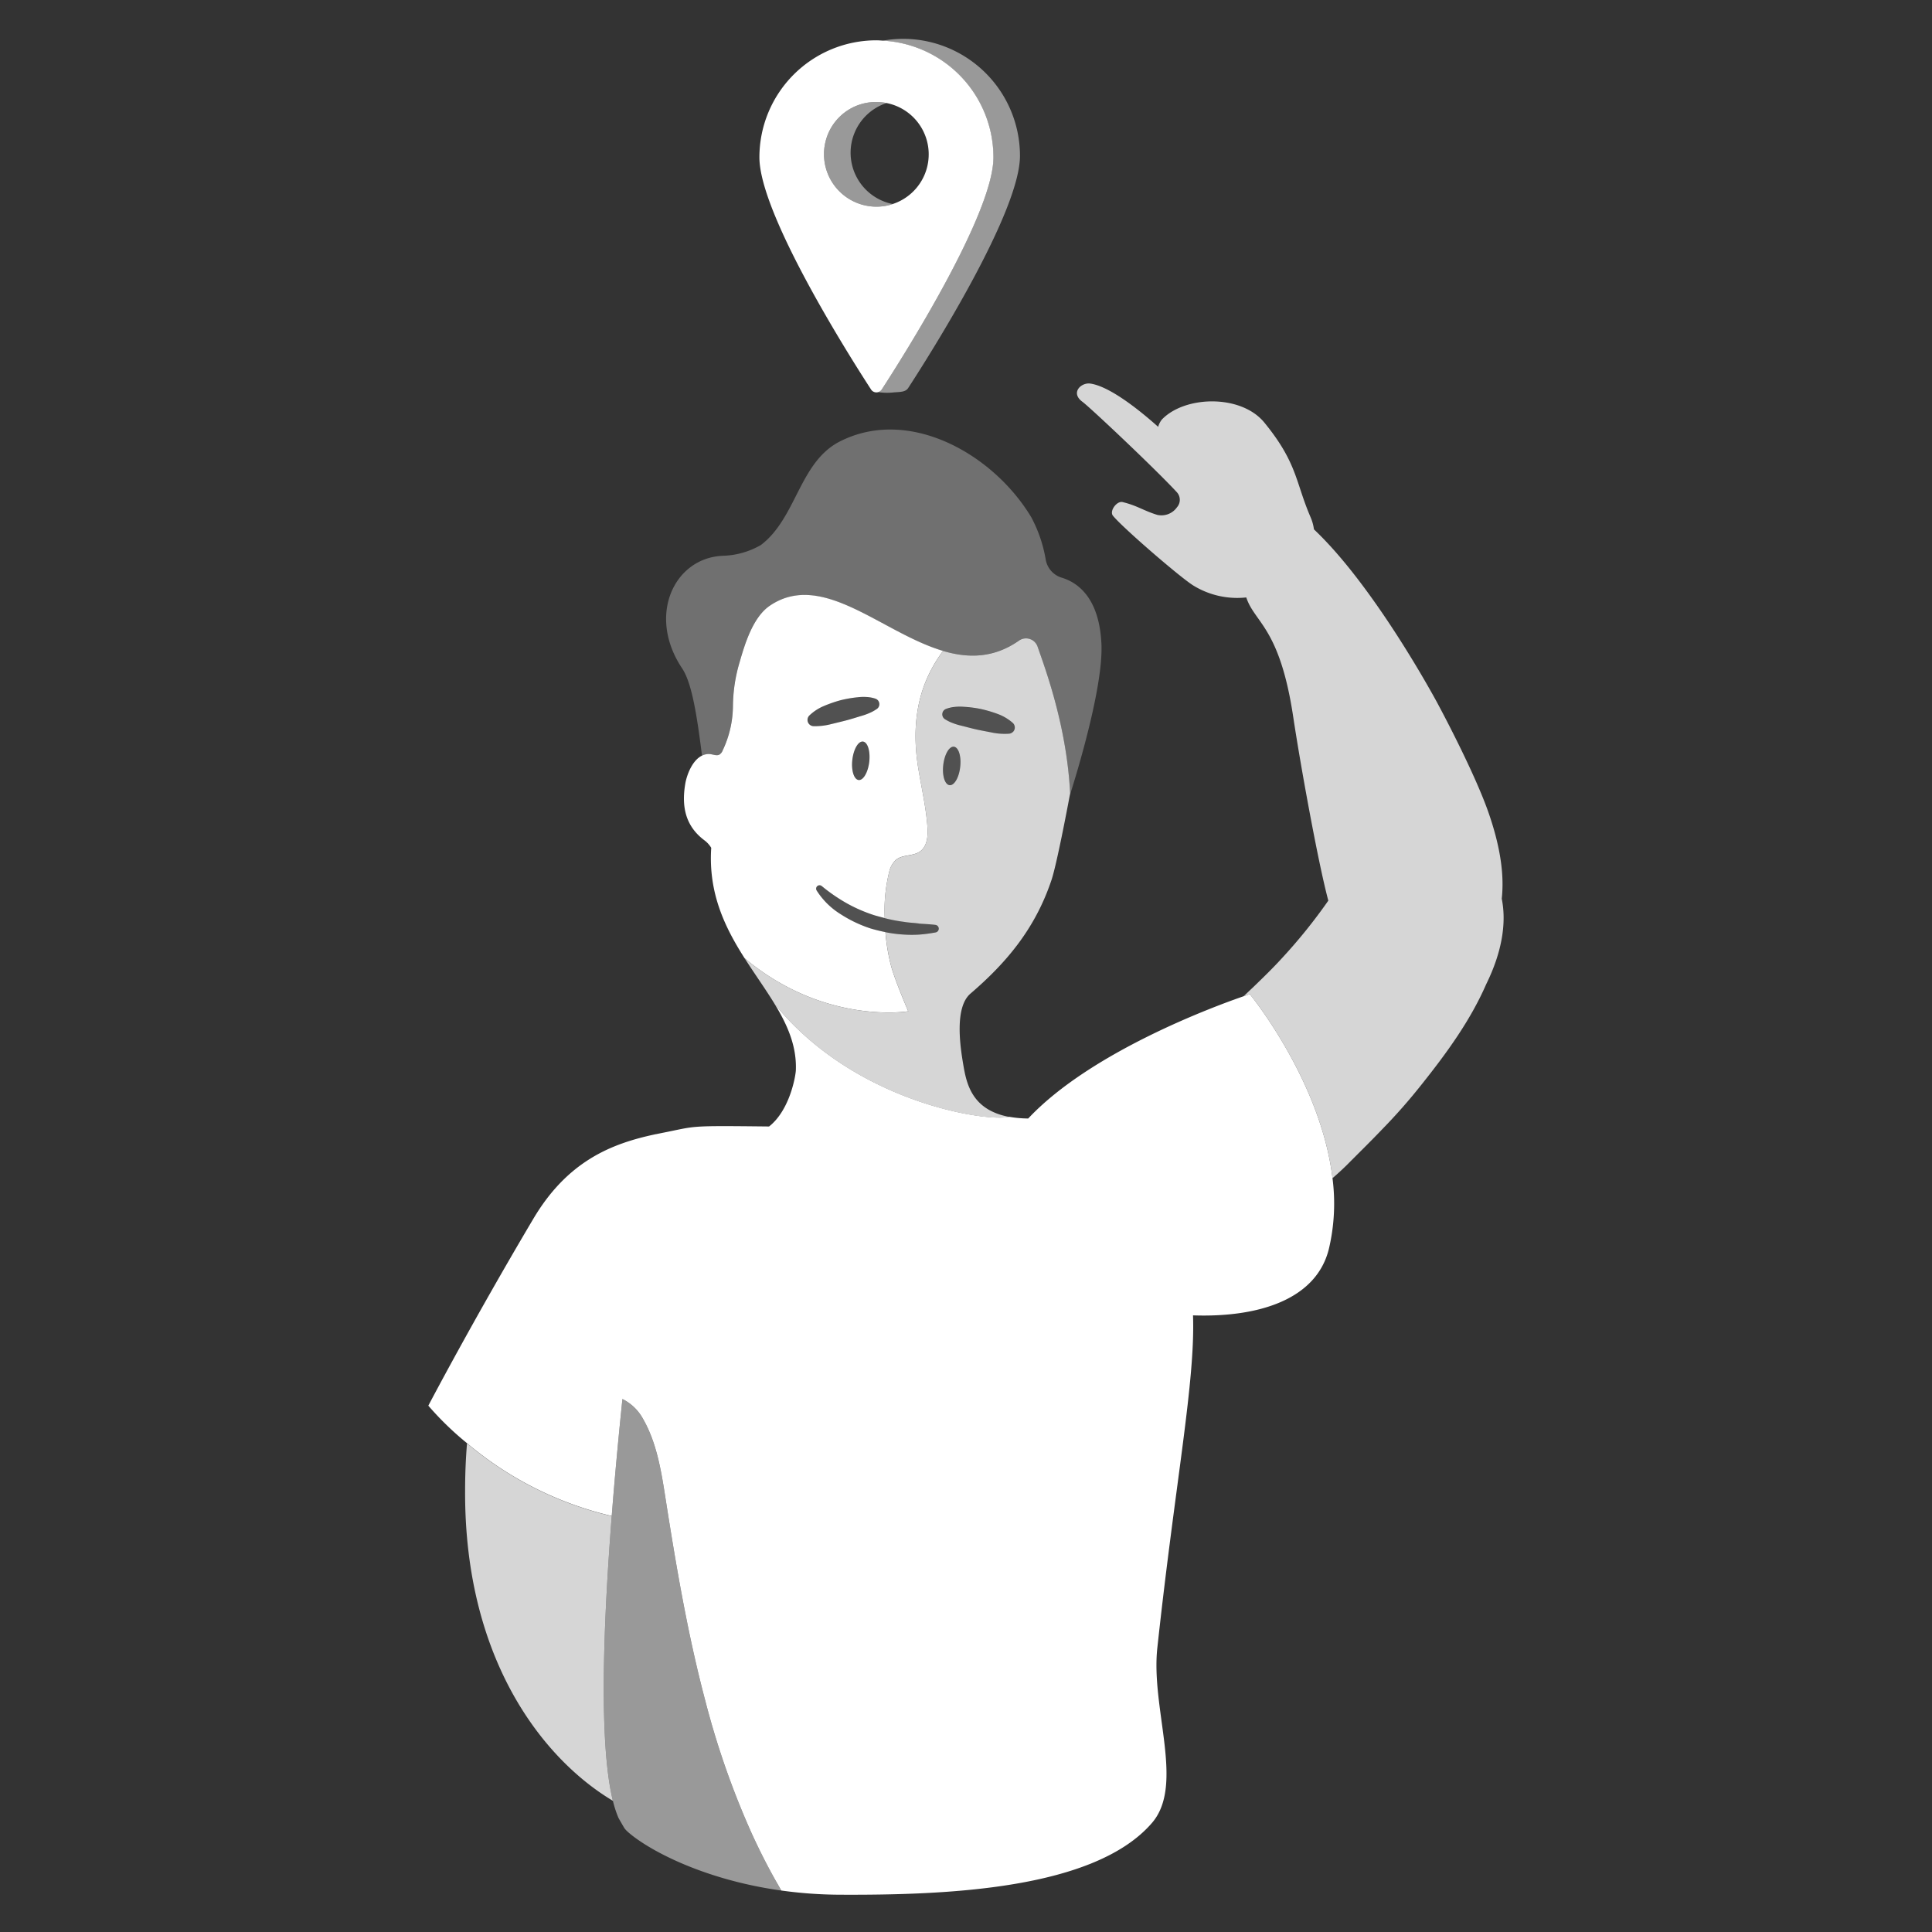 <svg viewBox="0 0 300 300" xmlns="http://www.w3.org/2000/svg"><rect x="0" y="0" width="300" height="300" fill="#333333" stroke="none"/><g fill="#fff"><path d="m 110.4 117.13 c .44 .07 .92 .26 1.31 .05 a 1.35 1.35 0 0 0 .5 -.65 16.33 16.33 0 0 0 1.59 -6.9 24.54 24.54 0 0 1 1.04 -6.81 c .82 -2.86 2.07 -6.98 4.69 -8.76 8.16 -5.52 17.4 4.23 26.9 7.02 3.92 1.16 7.89 1.13 11.85 -1.65 a 1.9 1.9 0 0 1 2.83 1 c 1.28 3.63 4.53 12.37 5.05 22.74 0 0 -.03 .18 -.09 .5 1.16 -3.64 5.27 -17.09 4.96 -23.7 -.34 -7.25 -3.77 -9.54 -6.14 -10.26 a 3.57 3.57 0 0 1 -2.51 -2.81 21.36 21.36 0 0 0 -2.25 -6.59 c -5.9 -9.84 -19.12 -17.33 -29.93 -11.65 -6.12 3.32 -6.56 11.8 -12.05 15.97 a 12.51 12.51 0 0 1 -5.86 1.67 c -7.58 .27 -11.88 9.25 -6.36 17.5 1.55 2.32 2.33 7.62 3.08 13.55 a 2.32 2.32 0 0 1 1.39 -.22 z" opacity=".3"/><path d="m 161.12 100.43 a 1.9 1.9 0 0 0 -2.83 -1 c -3.95 2.79 -7.92 2.81 -11.85 1.65 a 21.88 21.88 0 0 0 -2.08 3.38 c -1.76 3.56 -2.84 8.33 -1.77 14.84 .5 3.07 1.22 6.11 1.43 9.22 .09 1.35 -.06 2.93 -1.17 3.71 -1.09 .76 -2.7 .46 -3.73 1.29 a 3.7 3.7 0 0 0 -1.06 1.93 24.85 24.85 0 0 0 -.68 7.12 23.93 23.93 0 0 0 3.04 .58 c .78 .14 1.58 .14 2.37 .27 .8 .06 1.6 .09 2.42 .19 l .06 .01 a .59 .59 0 0 1 .03 1.16 24.05 24.05 0 0 1 -2.52 .34 18.95 18.95 0 0 1 -2.56 -.01 20.29 20.29 0 0 1 -2.72 -.36 29.8 29.8 0 0 0 .89 5.31 c .67 2.4 2.65 6.98 2.65 6.98 s -13.02 2.17 -25.41 -8.25 c .02 .03 .03 .06 .05 .09 1.56 2.44 3.22 4.74 4.62 7.04 11.71 14.42 30.37 17.86 35.43 17.63 .2 -.01 .58 -.05 1.02 -.11 -5.91 -1.09 -6.69 -5.25 -7.19 -8.22 -.46 -2.71 -1.37 -8.79 1.13 -10.93 5.45 -4.68 10.03 -9.97 12.6 -17.69 .79 -2.4 2.39 -10.78 2.79 -12.92 .06 -.32 .09 -.5 .09 -.5 -.53 -10.38 -3.78 -19.12 -5.05 -22.75 z m -12.02 18.65 c -.18 1.65 -.92 2.92 -1.65 2.84 s -1.17 -1.48 -.98 -3.13 .92 -2.92 1.65 -2.84 1.17 1.49 .98 3.13 z m 8.22 -5.46 a .97 .97 0 0 1 -.63 .31 h -.02 a 9.89 9.89 0 0 1 -2.6 -.17 c -.82 -.17 -1.65 -.31 -2.46 -.49 s -1.62 -.41 -2.44 -.61 a 9.25 9.25 0 0 1 -1.22 -.38 6.03 6.03 0 0 1 -1.21 -.6 l -.02 -.01 a .9 .9 0 0 1 .16 -1.58 5.21 5.21 0 0 1 1.37 -.32 7.53 7.53 0 0 1 1.36 -.02 18.5 18.5 0 0 1 2.68 .34 20.29 20.29 0 0 1 2.59 .76 7.4 7.4 0 0 1 2.37 1.39 .97 .97 0 0 1 .07 1.39 z" opacity=".8"/><path d="m 134 115.15 c -.73 -.08 -1.47 1.19 -1.65 2.84 s .26 3.05 .98 3.13 1.47 -1.19 1.65 -2.84 -.26 -3.05 -.98 -3.13 z" opacity=".15"/><path d="m 148.12 115.95 c -.73 -.08 -1.47 1.19 -1.65 2.84 s .26 3.05 .98 3.13 1.47 -1.19 1.65 -2.84 -.25 -3.05 -.98 -3.13 z" opacity=".15"/><path d="m 146.74 111.69 l .02 .01 a 6.03 6.03 0 0 0 1.21 .6 9.25 9.25 0 0 0 1.22 .38 c .82 .2 1.62 .43 2.44 .61 s 1.64 .32 2.46 .49 a 9.89 9.89 0 0 0 2.6 .17 h .02 a .97 .97 0 0 0 .57 -1.69 7.4 7.4 0 0 0 -2.37 -1.39 20.29 20.29 0 0 0 -2.59 -.76 18.5 18.5 0 0 0 -2.68 -.34 7.53 7.53 0 0 0 -1.36 .02 5.21 5.21 0 0 0 -1.37 .32 .9 .9 0 0 0 -.16 1.58 z" opacity=".15"/><path d="m 126.33 112.76 h .02 a 9.92 9.92 0 0 0 2.59 -.29 c .81 -.21 1.63 -.38 2.43 -.6 s 1.6 -.48 2.41 -.71 a 9.23 9.23 0 0 0 1.2 -.43 6.08 6.08 0 0 0 1.18 -.65 l .02 -.01 a .9 .9 0 0 0 -.23 -1.58 5.2 5.2 0 0 0 -1.39 -.26 7.48 7.48 0 0 0 -1.36 .04 18.51 18.51 0 0 0 -2.66 .46 20.35 20.35 0 0 0 -2.55 .88 7.38 7.38 0 0 0 -2.3 1.49 .97 .97 0 0 0 .65 1.66 z" opacity=".15"/><path d="m 120.38 291.92 c -1.31 -2.34 -2.51 -4.72 -3.62 -7.14 a 128.71 128.71 0 0 1 -7.22 -20.59 c -2.27 -8.55 -3.9 -17.32 -5.33 -26.07 -.09 -.55 -.18 -1.11 -.27 -1.66 q -.3 -1.87 -.59 -3.73 c -.67 -4.29 -1.37 -8.69 -3.53 -12.45 a 7.34 7.34 0 0 0 -3.17 -3.03 c -.61 5.93 -1.19 12.08 -1.66 18.16 -1.42 18.19 -1.93 35.66 .18 44.21 a 16.47 16.47 0 0 0 .88 2.69 c .3 .53 .61 1.07 .92 1.59 a 4.11 4.11 0 0 0 .42 .46 c 2.82 2.59 11.38 7.45 23.92 9.2 -.31 -.54 -.62 -1.09 -.93 -1.64 z" opacity=".5"/><path d="m 145.26 143.61 l -.06 -.01 c -.82 -.1 -1.62 -.13 -2.42 -.19 -.79 -.13 -1.59 -.13 -2.37 -.27 a 23.93 23.93 0 0 1 -3.04 -.58 c -.53 -.13 -1.06 -.27 -1.58 -.43 a 23.56 23.56 0 0 1 -4.3 -1.86 26.76 26.76 0 0 1 -3.86 -2.65 l -.05 -.04 a .53 .53 0 0 0 -.79 .68 11.64 11.64 0 0 0 3.68 3.66 20.02 20.02 0 0 0 4.67 2.24 c .77 .23 1.55 .42 2.34 .58 a 20.29 20.29 0 0 0 2.72 .36 18.95 18.95 0 0 0 2.56 .01 24.05 24.05 0 0 0 2.52 -.34 .59 .59 0 0 0 -.03 -1.16 z" opacity=".15"/><path d="m 138.62 31.68 a 8.12 8.12 0 0 1 -.95 -15.68 8.35 8.35 0 0 0 -3.45 .04 8.06 8.06 0 0 0 -6.06 6.06 8.15 8.15 0 0 0 9.78 9.78 c .24 -.05 .46 -.13 .68 -.2 z" opacity=".5"/><path d="m 140.21 6.03 a 18.24 18.24 0 0 0 -3.16 .29 18.16 18.16 0 0 1 17.2 18.13 c 0 8.73 -13.76 30.52 -17.34 36.04 a .99 .99 0 0 1 -.52 .4 9.22 9.22 0 0 0 2.48 .03 c .99 -.06 1.77 -.06 2.16 -.68 3.59 -5.52 17.35 -27.31 17.35 -36.04 a 18.17 18.17 0 0 0 -18.17 -18.17 z" opacity=".5"/><path d="m 109.35 130.46 a 4.09 4.09 0 0 1 1.09 1.19 c -.47 7.11 2.18 12.45 5.23 17.22 -.02 -.03 -.03 -.06 -.05 -.09 12.4 10.43 25.41 8.25 25.41 8.25 s -1.98 -4.58 -2.65 -6.98 a 29.8 29.8 0 0 1 -.89 -5.31 c -.79 -.16 -1.57 -.35 -2.34 -.58 a 20.02 20.02 0 0 1 -4.67 -2.24 11.64 11.64 0 0 1 -3.68 -3.66 .53 .53 0 0 1 .79 -.68 l .05 .04 a 26.76 26.76 0 0 0 3.86 2.65 23.56 23.56 0 0 0 4.3 1.86 c .52 .15 1.05 .29 1.58 .43 a 24.85 24.85 0 0 1 .68 -7.12 3.7 3.7 0 0 1 1.06 -1.93 c 1.03 -.84 2.64 -.53 3.73 -1.29 1.11 -.78 1.26 -2.35 1.17 -3.71 -.21 -3.1 -.93 -6.15 -1.43 -9.22 -1.07 -6.51 .01 -11.29 1.77 -14.84 a 21.88 21.88 0 0 1 2.08 -3.38 c -9.5 -2.8 -18.74 -12.55 -26.9 -7.02 -2.62 1.78 -3.87 5.9 -4.69 8.76 a 24.54 24.54 0 0 0 -1.04 6.81 16.33 16.33 0 0 1 -1.59 6.9 1.35 1.35 0 0 1 -.5 .65 c -.39 .21 -.87 .02 -1.31 -.05 a 2.32 2.32 0 0 0 -1.4 .21 c -1.49 .72 -2.35 2.92 -2.6 4.36 -.6 3.53 .01 6.56 2.94 8.77 z m 25.63 -12.18 c -.19 1.65 -.93 2.92 -1.65 2.84 s -1.17 -1.48 -.98 -3.13 .92 -2.92 1.65 -2.84 1.16 1.48 .98 3.13 z m 1.52 -8.65 a .89 .89 0 0 1 -.32 .44 l -.02 .01 a 6.08 6.08 0 0 1 -1.18 .65 9.23 9.23 0 0 1 -1.2 .43 c -.81 .24 -1.6 .5 -2.41 .71 s -1.62 .4 -2.43 .6 a 9.92 9.92 0 0 1 -2.59 .29 h -.02 a .97 .97 0 0 1 -.65 -1.66 7.38 7.38 0 0 1 2.3 -1.49 20.35 20.35 0 0 1 2.55 -.88 18.51 18.51 0 0 1 2.66 -.46 7.48 7.48 0 0 1 1.36 -.04 5.2 5.2 0 0 1 1.39 .26 .9 .9 0 0 1 .56 1.14 z"/><path d="m 206.91 182.95 c -1.8 -15.14 -12.84 -28.58 -12.84 -28.58 s -.35 .12 -.97 .33 c -4.49 1.55 -23.71 8.61 -33.44 18.98 a 17.64 17.64 0 0 1 -2.92 -.26 c -.44 .06 -.82 .1 -1.02 .11 -5.05 .24 -23.72 -3.21 -35.43 -17.63 1.98 3.25 3.43 6.53 3.29 10.27 -.03 .87 -.92 6.21 -4.16 8.75 -12.98 -.14 -11.03 -.09 -16.71 1.02 -.29 .06 -.58 .12 -.87 .18 h -.12 v .02 c -6.81 1.45 -13.61 4.17 -18.92 13.14 -9.47 15.97 -16.29 28.99 -16.29 28.99 a 47.63 47.63 0 0 0 6.01 5.83 53.83 53.83 0 0 0 22.47 11.3 c .47 -6.08 1.05 -12.23 1.66 -18.16 a 7.34 7.34 0 0 1 3.17 3.03 c 2.17 3.76 2.86 8.16 3.53 12.45 q .29 1.86 .59 3.73 c .09 .55 .18 1.11 .27 1.66 1.43 8.75 3.06 17.52 5.33 26.07 a 128.71 128.71 0 0 0 7.22 20.59 c 1.11 2.42 2.31 4.81 3.62 7.14 .31 .55 .63 1.1 .94 1.65 a 67.97 67.97 0 0 0 9.07 .65 c 16.61 .08 39.56 -.8 48.49 -11.15 5.1 -5.92 -.2 -17.73 .83 -27.17 .03 -.28 .06 -.55 .09 -.83 2.73 -25.05 5.82 -40.64 5.45 -50.81 10.18 .35 19.16 -2.45 21.1 -10.33 a 30.63 30.63 0 0 0 .56 -10.97 z"/><path d="m 136.4 60.88 a .99 .99 0 0 0 .52 -.4 c 3.58 -5.52 17.34 -27.31 17.34 -36.04 a 18.16 18.16 0 0 0 -17.2 -18.13 c -.32 -.02 -.64 -.05 -.97 -.05 a 18.17 18.17 0 0 0 -18.17 18.17 c 0 8.73 13.75 30.53 17.33 36.04 a .99 .99 0 0 0 1.15 .41 z m 1.27 -44.88 a 8.12 8.12 0 0 1 .95 15.68 c -.22 .07 -.44 .15 -.68 .2 a 8.15 8.15 0 0 1 -9.78 -9.78 8.06 8.06 0 0 1 6.06 -6.06 8.35 8.35 0 0 1 3.45 -.04 z"/><path d="m 94.99 235.42 a 53.83 53.83 0 0 1 -22.47 -11.3 c -.19 2.26 -.3 4.72 -.3 7.46 -.07 26.35 12.29 41.69 22.95 48.05 -2.11 -8.55 -1.6 -26.02 -.18 -44.21 z" opacity=".8"/><path d="m 233.19 139.55 c .38 -3.42 -.09 -7.69 -2.02 -13.27 -1.86 -5.38 -6.14 -13.71 -8.07 -17.29 -.96 -1.76 -10 -18.23 -19.07 -26.79 a 7.09 7.09 0 0 0 -.53 -1.9 c -2.36 -5.48 -2.03 -8.39 -7.17 -14.68 -3.6 -4.41 -12.33 -4.21 -15.91 -.48 a 3.18 3.18 0 0 0 -.58 1.14 c -3.64 -3.25 -7.84 -6.35 -10.55 -6.72 -1.42 -.19 -3.12 1.43 -1.21 2.83 1.22 .9 11.28 10.39 14.66 14.04 a 1.75 1.75 0 0 1 .02 2.34 2.95 2.95 0 0 1 -3.06 1.18 c -2.13 -.65 -3.11 -1.44 -5.39 -1.99 -.89 -.21 -2.07 1.39 -1.5 2.11 1.36 1.73 10.53 9.67 12.54 10.88 a 13.02 13.02 0 0 0 8.17 1.82 c 1.31 3.97 5.19 4.61 7.29 18.54 1.11 7.39 3.85 22.57 5.45 28.54 a 83.38 83.38 0 0 1 -7.25 8.99 c -1.37 1.5 -2.82 2.91 -4.27 4.31 l -1.64 1.55 c .61 -.21 .97 -.33 .97 -.33 s 11.04 13.44 12.84 28.58 c .75 -.65 1.5 -1.33 2.27 -2.09 1.82 -1.84 3.58 -3.55 5.45 -5.51 a 87.91 87.91 0 0 0 6.13 -6.97 c 3.86 -4.84 7.55 -9.9 10.01 -15.54 2.56 -5.19 3.15 -9.7 2.42 -13.29 z" opacity=".8"/></g></svg>